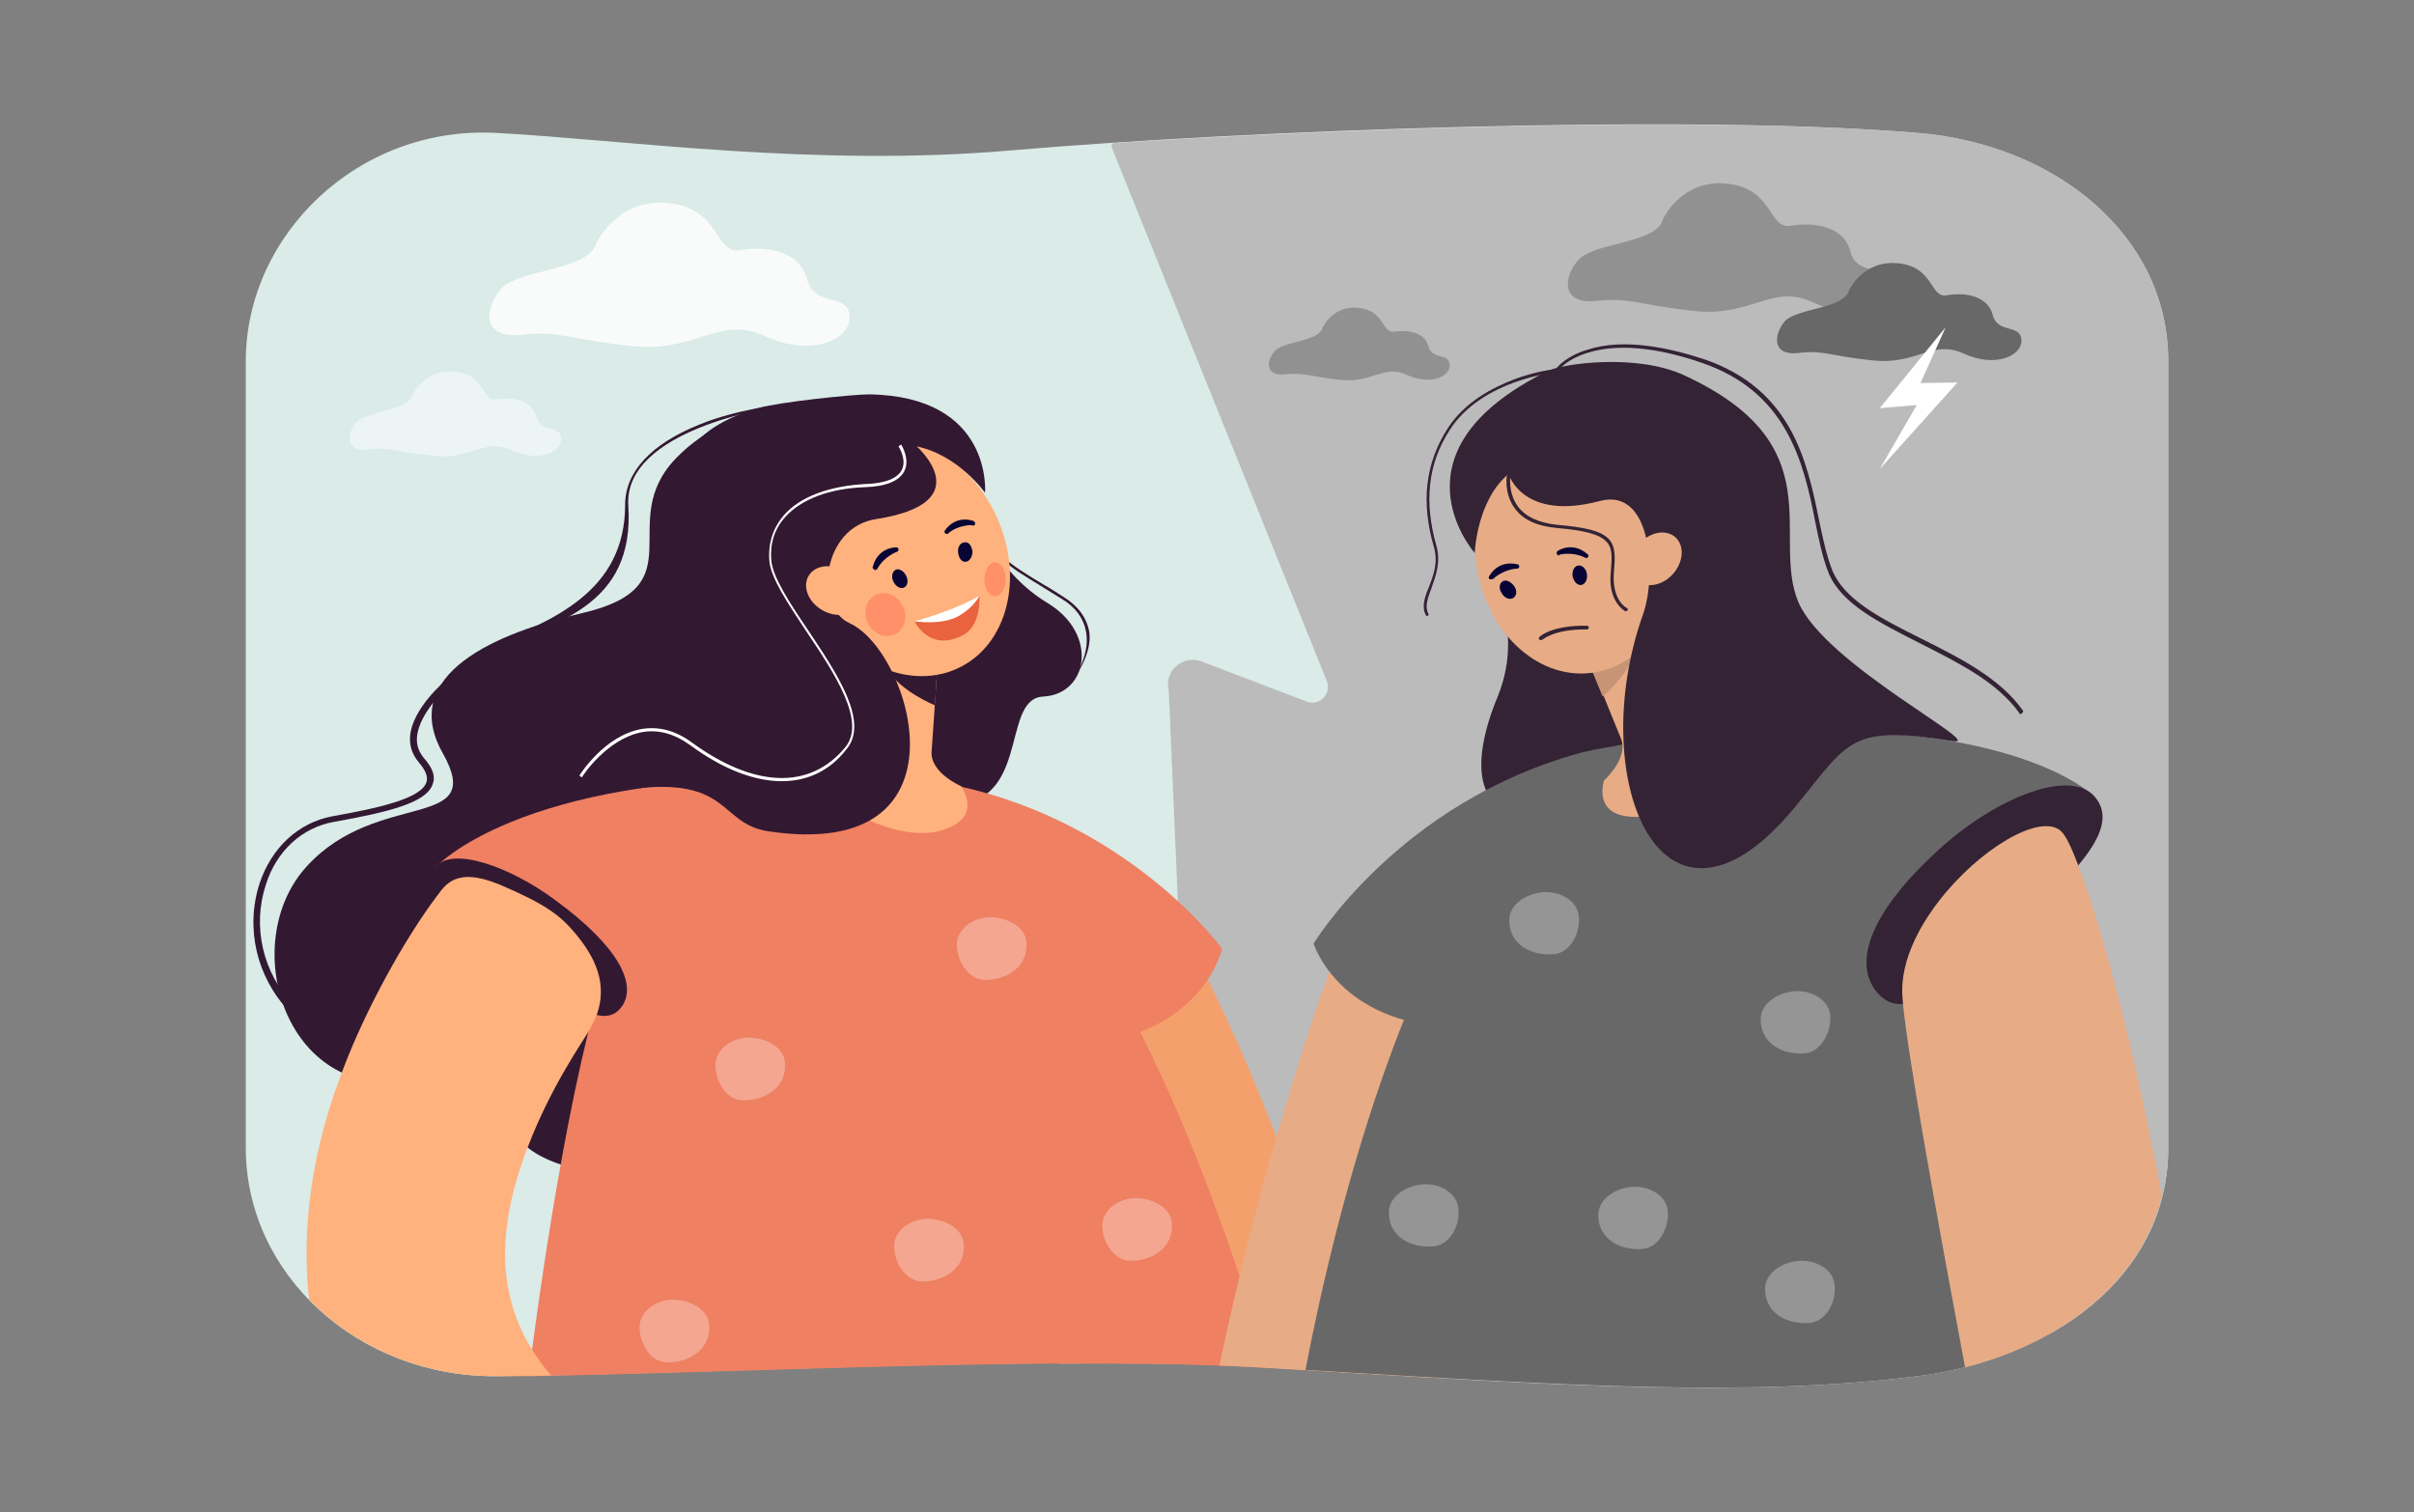 <?xml version="1.0" encoding="UTF-8"?> <svg xmlns="http://www.w3.org/2000/svg" xmlns:xlink="http://www.w3.org/1999/xlink" version="1.1" id="Layer_1" x="0px" y="0px" viewBox="0 0 385 241.2" style="enable-background:new 0 0 385 241.2;" xml:space="preserve"><rect x="0" y="0" width="385" height="241.2" fill="#808080" stroke="none"/> <style type="text/css"> .st0{fill:#DAEBE8;} .st1{fill:#BBBBBB;} .st2{fill:#F4A06C;} .st3{fill:#331832;} .st4{fill:#EF8062;} .st5{fill:#FFB27D;} .st6{fill:#E9633E;} .st7{fill:#FFFFFF;} .st8{fill:#080435;} .st9{opacity:0.3;} .st10{fill:#FF906A;} .st11{fill:#E7AC86;} .st12{fill:#342334;} .st13{fill:#686868;} .st14{fill:#C79475;} .st15{opacity:0.8;} .st16{opacity:0.5;} </style> <g> <g> <path class="st0" d="M345.8,57.6v125.5c0,21-19.3,33.8-40,36.4c-26.9,3.4-56,1.6-103.6-1.4c-33.9-2.1-89,1.1-123,1.4 c-21.9,0.2-40-16.1-40-36.4V57.6c0-20.1,17.9-37.6,40-36.4c20.5,1.1,50.6,5.5,81.9,2.8c37.1-3.2,107.9-5.9,144.7-2.8 C327.8,23,345.8,37.5,345.8,57.6z"></path> </g> <g> <path class="st1" d="M345.8,57.6v125.5c0,21-19.3,33.8-40,36.4c-27.2,3.4-58.6,1.4-91.7-0.6l-23.5-11.5l-4.2-97.3 c-0.8-3,2.2-5.7,5.2-4.6l16.8,6.4c2,0.8,4-1.2,3.2-3.3l-34.3-85.1c-0.1-0.3,0.1-0.7,0.5-0.7c34.2-2.2,94.3-4.4,128.1-1.6 C327.8,23,345.8,37.5,345.8,57.6z"></path> </g> <g> <g> <path class="st2" d="M215.7,219c-17.9-1.1-23.3-1.7-46.8-1.5c-0.4-22.3-1.2-53.7-1.8-73.7c3.3,0.6,0,0,20.8,3.8 C190.7,151.6,205.6,180.1,215.7,219z"></path> </g> <g> <path class="st3" d="M156.7,83.7c0,0,2.3,7.6,10.4,12.5c8.1,4.9,6.5,14.5-0.7,14.9c-7.2,0.3-1.4,19-16.9,17.1 C140,126.8,156.7,83.7,156.7,83.7z"></path> </g> <g> <path class="st3" d="M129.9,66c0,0-12.2-3.1-22.1,7.1c-9.9,10.3,3.6,20.4-15,24.7c-13.5,3.1-29.3,9.7-22.2,22.3 c7.1,12.6-10.3,5.7-21.6,18C37.5,150.5,45.7,177,67,172.1c21.4-4.9,3.2,12.1,30,15.2c26.8,3.1,33.1-63.4,33.1-63.4L129.9,66z"></path> </g> <g> <path class="st4" d="M202.2,218.2c-31.7-2-81.3,0.7-117.9,1.3c2.4-18.7,7.4-52.6,14.1-70.2c0.7-2.1,2.8-6,5.6-9.4 c6.3-7.9,15.2-13.4,26.1-15.3h0c4.9-0.9,8.6-0.7,11.3-0.7c4.1,0,8.6,1.9,12.2,4.2c0,0,0,0,0,0h0 C177.2,143.3,194.5,191.1,202.2,218.2z"></path> </g> <g> <path class="st4" d="M69.4,138.4L98.5,163c0,0,61.4,6.1,77.6,3.2c16.3-3,18.8-14.9,18.8-14.9s-15.5-21.3-45-26.5 c-2.8-0.5-5.6-0.6-8.5-0.8c-5-0.4-8.4,0.1-13.3,0.1C82.4,123.6,69.4,138.4,69.4,138.4z"></path> </g> <g> <g> <path class="st3" d="M170.2,109.7l0.6-0.8c0,0,3.2-4.1,2.4-8.2c-0.4-2.1-1.7-3.9-3.9-5.2c-1.1-0.7-2-1.2-2.9-1.8 c-6.1-3.7-8.3-5.1-9.8-9.9l0.4-0.1c1.5,4.7,3.7,6.1,9.7,9.7c0.9,0.5,1.8,1.1,2.9,1.8c2.3,1.4,3.7,3.3,4.1,5.5 C174.4,104.9,170.3,109.5,170.2,109.7z"></path> </g> </g> <g> <path class="st5" d="M138.3,118.2l3.9-13.7l1.4,1.3l7.1-16.6l-1.2,17.2l-0.7,10.3l-0.2,2.9c-0.5,3.6,4.7,5.8,4.7,5.8 c1.3,2.1,2.2,5.4-3,7c-6.1,2-16.7-2.7-20.3-8.4C130.1,124,137,121.3,138.3,118.2z"></path> </g> <g> <path class="st3" d="M142.3,106c0,0.1-0.6,0.9-0.6,0.9c1.8,3.3,7.4,5.6,7.4,5.6l0.4-6.3c-1.8-0.7-4.4-1.3-5.9-0.6 C142.9,106.1,142.2,104.7,142.3,106z"></path> </g> <g> <g> <ellipse transform="matrix(0.887 -0.462 0.462 0.887 -24.7 76.581)" class="st5" cx="144.1" cy="88.7" rx="16.1" ry="19.9"></ellipse> </g> <g> <path class="st6" d="M156.2,95c0,0-4.6,3-10.3,4.2c0,0,2.4,4.9,7.7,2.1C156.6,99.7,156.2,95,156.2,95z"></path> </g> <g> <path class="st7" d="M156.2,95c0,0-0.6,1.6-3.2,3.2c-2.7,1.6-7.1,0.9-7.1,0.9S152.5,97.3,156.2,95z"></path> </g> <g> <g> <path class="st8" d="M143.2,87.9c0.1-0.1,0.1-0.2,0.1-0.3c0-0.2-0.2-0.3-0.4-0.3c-0.1,0-2.9,0-3.7,3.1 c-0.1,0.2,0.1,0.4,0.3,0.5c0.2,0.1,0.4-0.1,0.5-0.3c1-1.8,3-2.6,3.1-2.6C143.1,88,143.2,87.9,143.2,87.9z"></path> </g> </g> <g> <path class="st8" d="M142.5,92.8c0.4,0.8,1.2,1.2,1.7,0.9c0.6-0.3,0.7-1.1,0.3-1.9c-0.4-0.8-1.2-1.2-1.7-0.9 C142.3,91.2,142.1,92,142.5,92.8z"></path> </g> <g> <g> <path class="st8" d="M155.3,83.8c0.1,0,0.2-0.1,0.2-0.2c0.1-0.2-0.1-0.4-0.2-0.5c-0.1,0-2.7-1.1-4.6,1.5 c-0.1,0.2-0.1,0.4,0.1,0.5c0.2,0.1,0.4,0.1,0.5-0.1c1.6-1.3,3.8-1.3,3.8-1.2C155.2,83.9,155.2,83.9,155.3,83.8z"></path> </g> </g> <g> <path class="st8" d="M152.8,88.1c0.1,0.9,0.6,1.6,1.2,1.5c0.6,0,1.1-0.8,1.1-1.6c-0.1-0.9-0.6-1.6-1.2-1.5 C153.2,86.5,152.7,87.2,152.8,88.1z"></path> </g> </g> <g> <path class="st3" d="M146.2,71.2c0,0,10.3,9-6.5,11.6c-8.6,1.3-9.9,14-4.2,16.6c9.9,4.5,20,38.1-12.9,33.2 c-8.1-1.2-5.9-8.9-22.4-6.7c-8.6,1.2,13.6-7,14.5-17.9c0.9-11.4-19.8-35.4,6.2-42.9c3.4-1,15.2-2.2,17.7-2.2 c19.8,0.3,18.5,15.7,18.5,15.7S152.9,72.6,146.2,71.2z"></path> </g> <g> <path class="st3" d="M69.4,138.4c-2.4,3.5,2.5,8.2,12.7,15.6c10.2,7.4,14.6,10,17.1,6.5c2.4-3.5-0.5-9.5-10.6-16.9 C81.2,138.1,71.9,134.9,69.4,138.4z"></path> </g> <g> <g> <path class="st5" d="M87.9,219.4c-2.9,0.1-5.5,0.1-8.7,0.1c-11.9,0.1-22.6-4.7-29.9-12.2c-2.2-19.4,5.2-35.7,5.2-36.2 c3.8-10.2,10.2-21.6,15.2-28.2c1.2-1.5,2.8-4.8,10-1.8c7.3,3.1,9.6,4.9,11.9,7.6c3.4,4,5.3,8.2,3.6,13.1 c-0.6,1.5-1.2,2.4-1.2,2.5c-0.9,1.6-6.1,8.9-9.8,18.6C77.7,199.6,80.5,210.7,87.9,219.4z"></path> </g> </g> <g> <g> <path class="st3" d="M78.1,103.6l-0.2-0.5c10.2-4.1,21.8-8.7,21.8-22.6c0-5.2,4.1-9.7,11.9-12.8c5.8-2.4,13.1-3.2,13.1-3.2 l-1.3,0.5c-0.2,0-23.9,3.5-23.2,15.6C101.3,96.7,88.5,99.5,78.1,103.6z"></path> </g> </g> <g> <path class="st3" d="M46.1,161.3c-5.2-5.5-7-13.3-4.7-20.4c1.9-5.7,6.2-9.7,11.6-10.7c7.3-1.3,14.1-2.8,15-5.4 c0.3-0.9-0.1-1.9-1.2-3.2c-1-1.2-1.5-2.5-1.4-4.1c0.3-4.5,5.6-8.9,5.8-9.1l0.7,0.8c-0.1,0-5.1,4.3-5.4,8.4 c-0.1,1.3,0.3,2.3,1.1,3.3c1.4,1.6,1.9,2.9,1.4,4.2c-1,2.9-6.8,4.4-15.8,6c-5,0.9-9.1,4.6-10.8,10c-2.2,6.7-0.5,14.1,4.5,19.3 L46.1,161.3z"></path> </g> <g class="st9"> <g> <path class="st7" d="M114.1,169.9c0-2.6,2.7-4.4,5.3-4.4c2.6,0,5.6,1.4,5.8,4c0.3,3.9-3.1,6-6.6,6 C116,175.6,114.1,172.6,114.1,169.9z"></path> </g> <g> <path class="st7" d="M142.6,198.8c0-2.6,2.7-4.4,5.3-4.4c2.6,0,5.6,1.4,5.8,4c0.3,3.9-3.1,6-6.6,6 C144.5,204.4,142.6,201.4,142.6,198.8z"></path> </g> <g> <path class="st7" d="M152.6,150.7c0-2.6,2.7-4.4,5.3-4.4c2.6,0,5.6,1.4,5.8,4c0.3,3.9-3.1,6-6.6,6 C154.5,156.3,152.6,153.3,152.6,150.7z"></path> </g> <g> <path class="st7" d="M175.8,195.5c0-2.6,2.7-4.4,5.3-4.4c2.6,0,5.6,1.4,5.8,4c0.3,3.9-3.1,6-6.6,6 C177.7,201.1,175.8,198.1,175.8,195.5z"></path> </g> <g> <path class="st7" d="M102,211.7c0-2.6,2.7-4.4,5.3-4.4s5.6,1.4,5.8,4c0.3,3.9-3.1,6-6.6,6C103.9,217.4,102,214.4,102,211.7z"></path> </g> </g> <g> <ellipse transform="matrix(0.901 -0.433 0.433 0.901 -28.538 70.922)" class="st10" cx="141.3" cy="98" rx="3.1" ry="3.5"></ellipse> </g> <g> <ellipse class="st10" cx="158.7" cy="92.4" rx="1.7" ry="2.7"></ellipse> </g> <g> <ellipse transform="matrix(0.508 -0.861 0.861 0.508 -15.616 160.815)" class="st5" cx="132.9" cy="94.1" rx="3.6" ry="4.6"></ellipse> </g> <g> <path class="st7" d="M124.7,124.6c-4.4,0-9.4-1.9-14.7-5.8c-2.5-1.8-5.1-2.5-7.7-2c-5.6,1.1-9.5,7.1-9.5,7.2l-0.4-0.3 c0.2-0.3,4-6.3,9.8-7.4c2.8-0.5,5.5,0.2,8.1,2.1c10,7.3,18.9,7.6,24.5,0.8c3.4-4.1-1.7-11.8-6.2-18.5c-2.9-4.4-5.7-8.5-5.9-11.3 c-0.2-2.8,0.6-5.2,2.3-7.2c2.6-3,7.3-4.7,13.1-5c3.1-0.1,5-0.9,5.7-2.2c0.9-1.7-0.5-3.8-0.5-3.8l0.4-0.3c0.1,0.1,1.5,2.4,0.5,4.3 c-0.8,1.5-2.9,2.4-6.2,2.5c-5.7,0.2-10.2,1.9-12.8,4.8c-1.7,1.9-2.4,4.2-2.2,6.8c0.2,2.7,2.9,6.8,5.8,11.1 c4.6,6.9,9.9,14.7,6.2,19.1C132.4,122.9,128.8,124.6,124.7,124.6z"></path> </g> </g> <g> <g> <path class="st11" d="M232.6,166.4c-2.5,47.3-1.5,27.1-2.9,53.4c-17.7-1-29.5-1.8-35.2-2c6.6-32.1,17.6-64.7,19.4-67l14.7,0.9 C232.4,165.6,231.7,162.9,232.6,166.4z"></path> </g> <g> <g> <path class="st12" d="M236.6,89.3c0,0.4,7,10.1,2.3,21.7c-4.8,11.6-3.5,20,7.3,19.2c10.8-0.8,17.6-18.1,17.6-18.1L236.6,89.3z"></path> </g> </g> <g> <path class="st13" d="M326.8,212.8c-6.5,3.6-13.8,5.8-21,6.7c-26.2,3.3-54.5,1.6-97.6-1c5.2-27.1,16.1-67.6,34.1-88.5 c4.5-5.2,10.4-10.2,17.1-11.4c0.1,0,1.3-0.2,1.3-0.2c16.3-2,29.5,3,38.7,12.6c3.9,4.1,6.2,7.5,9.8,16.8 C309.1,148.6,315.8,162.3,326.8,212.8z"></path> </g> <g> <path class="st13" d="M333.6,126.7l-26.9,27c0,0-60.6,11.5-77.1,10c-16.5-1.5-20.1-13.2-20.1-13.2s13.6-22.5,42.5-30.4 c2.7-0.7,5.5-1.1,8.4-1.5c5-0.8,8.3-0.6,13.2-1.1C319.4,113.1,333.6,126.7,333.6,126.7z"></path> </g> <g> <g> <path class="st11" d="M267.7,113l-8-11.8l-0.9,1.6l-11.9-13.5l6.5,15.9l3.9,9.6l1.1,2.7c1.6,3.3-2.6,7-2.6,7 c-0.6,2.4-0.4,5.8,5.1,5.8c6.5-0.1,15-7.8,16.6-14.4C277.3,115.9,269.9,115.6,267.7,113z"></path> </g> </g> <g> <g> <path class="st14" d="M260.1,102.7c0,0.1,0.8,0.6,0.8,0.7c-0.6,3.7-5.3,7.7-5.3,7.7l-2.4-5.8c1.5-1.2,3.7-2.6,5.4-2.4 C259.6,103,259.7,101.4,260.1,102.7z"></path> </g> </g> <g> <g> <ellipse transform="matrix(0.993 -0.12 0.12 0.993 -8.682 30.741)" class="st11" cx="251.3" cy="87.6" rx="16.1" ry="19.9"></ellipse> </g> </g> <g> <g> <g> <path class="st8" d="M248.6,88.6c-0.1,0-0.2-0.1-0.3-0.2c-0.1-0.2,0-0.4,0.1-0.5c0.1-0.1,2.4-1.6,4.8,0.5 c0.2,0.1,0.2,0.4,0,0.5c-0.1,0.2-0.3,0.1-0.5,0c-1.8-0.9-3.9-0.5-4-0.4C248.7,88.6,248.6,88.6,248.6,88.6z"></path> </g> </g> </g> <g> <g> <path class="st8" d="M253.1,91.6c0.1,0.9-0.3,1.6-0.9,1.7c-0.6,0.1-1.2-0.5-1.4-1.4c-0.1-0.9,0.3-1.6,0.9-1.7 S253,90.7,253.1,91.6z"></path> </g> </g> <g> <g> <g> <path class="st8" d="M237.9,92.4c-0.1,0-0.2,0-0.3,0c-0.2-0.1-0.2-0.3-0.1-0.5c0.1-0.1,1.3-2.6,4.5-1.9c0.2,0,0.3,0.2,0.3,0.4 c0,0.2-0.2,0.3-0.4,0.3c-2,0.1-3.7,1.5-3.7,1.6C238,92.4,238,92.4,237.9,92.4z"></path> </g> </g> </g> <g> <g> <path class="st8" d="M241.5,93.5c0.5,0.7,0.4,1.6-0.2,1.9c-0.5,0.3-1.4,0-1.8-0.8c-0.5-0.7-0.4-1.6,0.2-1.9 C240.2,92.4,241,92.8,241.5,93.5z"></path> </g> </g> <g> <g> <path class="st12" d="M240.6,75.6c0,0,2.2,7.6,14.6,4.3c8.4-2.2,9,12.2,6.8,18.2c-9.3,26.4,3.2,56.2,24.3,30.6 c8.7-10.6,8.6-13.1,25.1-10.5c5.8,0.9-20.4-12.2-24.6-22.2c-4.4-10.6,5.8-25-18.1-36.1c-7.7-3.6-19.6-1.9-21.9-0.7 c-26,12.8-11.6,29-11.6,29S235.5,79.8,240.6,75.6z"></path> </g> </g> <g> <path class="st12" d="M334.1,127.1c3.9,4.6-1.7,11.2-13.7,21.6c-11.9,10.4-17.3,14.1-21.1,9.5s-1.2-12.8,10.6-23.3 C318.6,127.2,330.2,122.5,334.1,127.1z"></path> </g> <g class="st9"> <g> <path class="st7" d="M291.9,162c-0.2-2.6-3.1-4.1-5.7-3.9s-5.4,1.9-5.4,4.5c0,3.9,3.6,5.7,7.1,5.4 C290.4,167.8,292.1,164.6,291.9,162z"></path> </g> <g> <path class="st7" d="M266,193.2c-0.2-2.6-3.1-4.1-5.7-3.9s-5.4,1.9-5.4,4.5c0,3.9,3.6,5.7,7.1,5.4 C264.6,199,266.2,195.8,266,193.2z"></path> </g> <g> <path class="st7" d="M251.8,146.2c-0.2-2.6-3.1-4.1-5.7-3.9c-2.6,0.2-5.4,1.9-5.4,4.5c0,3.9,3.6,5.7,7.1,5.4 C250.4,152,252.1,148.8,251.8,146.2z"></path> </g> <g> <path class="st7" d="M232.6,192.8c-0.2-2.6-3.1-4.1-5.7-3.9c-2.6,0.2-5.4,1.9-5.4,4.5c0,3.9,3.6,5.7,7.1,5.4 C231.2,198.6,232.9,195.5,232.6,192.8z"></path> </g> <g> <path class="st7" d="M292.6,205c-0.2-2.6-3.1-4.1-5.7-3.9s-5.4,1.9-5.4,4.5c0,3.9,3.6,5.7,7.1,5.4 C291.2,210.8,292.9,207.7,292.6,205z"></path> </g> </g> <g> <g> <ellipse transform="matrix(0.658 -0.753 0.753 0.658 23.278 229.371)" class="st11" cx="264.1" cy="89.1" rx="4.6" ry="3.6"></ellipse> </g> </g> <g> <g> <path class="st12" d="M245.7,102.1c-0.1,0-0.1,0-0.2-0.1c-0.1-0.1-0.1-0.3,0-0.4c0.1-0.1,2-1.9,7.6-1.8c0.1,0,0.3,0.1,0.3,0.3 c0,0.1-0.1,0.3-0.3,0.3c-5.3-0.1-7.2,1.7-7.2,1.7C245.9,102,245.8,102.1,245.7,102.1z"></path> </g> </g> <g> <g> <path class="st12" d="M322.3,113.9c-0.1,0-0.2,0-0.2-0.1c-3.5-5-9.8-8.1-15.9-11.2c-6.5-3.3-12.6-6.3-14.6-11.3 c-0.9-2.3-1.5-5.1-2.1-8.1c-0.9-4.6-2-9.8-4.6-14.4c-2.9-5.2-7.3-8.8-13.4-10.9c-5.1-1.8-12.5-3.5-18.4-1.6 c-3.5,1.1-4.8,3-4.8,3c0,0.1-0.1,0.1-0.2,0.1c0,0-3,0.3-6.6,1.6c-3.3,1.2-7.7,3.5-10.3,7.6c-3.5,5.4-4.1,11.5-2.1,18.5 c0.7,2.6-0.1,4.7-0.8,6.7c-0.6,1.6-1.1,2.9-0.5,4.1c0.1,0.1,0,0.3-0.1,0.3c-0.1,0.1-0.3,0-0.3-0.1c-0.7-1.3-0.2-2.8,0.5-4.5 c0.7-1.8,1.5-3.9,0.8-6.3c-2.1-7.2-1.4-13.4,2.2-19c2.7-4.2,7.2-6.5,10.6-7.8c3.2-1.2,6-1.6,6.6-1.6c0.3-0.4,1.7-2.1,5-3.1 c6-2,13.5-0.2,18.7,1.5c14,4.8,16.4,16.3,18.3,25.6c0.6,2.9,1.2,5.7,2.1,8c1.9,4.8,7.9,7.8,14.3,11c6.2,3.1,12.5,6.3,16.1,11.4 c0.1,0.1,0.1,0.3-0.1,0.4C322.4,113.9,322.3,113.9,322.3,113.9z"></path> </g> </g> <g> <g> <path class="st12" d="M259.3,97.5c0,0-0.1,0-0.1,0c-0.1-0.1-2.8-1.5-2.3-6.3c0.2-2.4,0.3-3.9-0.8-4.9c-1.1-1.1-3.4-1.7-7.9-2.1 c-3.1-0.3-5.3-1.3-6.6-3.1c-1.8-2.4-1.3-5.4-1.2-5.5c0-0.1,0.2-0.2,0.3-0.2c0.1,0,0.2,0.2,0.2,0.3c0,0-0.5,2.8,1.2,5.1 c1.2,1.6,3.3,2.6,6.2,2.9c4.6,0.4,7,1,8.2,2.2c1.2,1.2,1.1,2.9,0.9,5.3c-0.4,4.5,2,5.8,2.1,5.8c0.1,0.1,0.2,0.2,0.1,0.3 C259.5,97.4,259.4,97.5,259.3,97.5z"></path> </g> </g> <g> <path class="st11" d="M344.8,190.7L344.8,190.7c-3.6,14.5-16.9,23.7-31.4,27.4c-4.6-24.6-9.1-49.6-9.9-58c0-0.9-1.3-6.3,4.5-14.7 v0c5.9-8.6,15.9-15.2,20-13.3c0.9,0.4,1.7,1.3,3.4,5.8C331.5,138,337.9,154.2,344.8,190.7z"></path> </g> </g> <g class="st15"> <path class="st7" d="M95.1,38.8c0,0,3.3-7.3,11.6-6.4c8.3,0.9,7.3,8.2,11.3,7.5c4-0.7,9.5,0,10.7,4.6c1.2,4.6,6.6,2.1,6.8,5.9 c0.2,3.9-6.2,6.6-13.5,3.2c-7.3-3.4-10.9,2.7-21.2,1.6c-10.3-1.1-11.6-2.5-17.7-1.8c-6.1,0.7-6-4.1-3.2-7.3 C82.6,42.9,93.9,43.2,95.1,38.8z"></path> </g> <g class="st16"> <path class="st13" d="M265.2,35c0,0,2.9-6.5,10.3-5.7s6.5,7.3,10.1,6.7c3.5-0.6,8.5,0,9.5,4.1c1.1,4.1,5.8,1.8,6,5.3 c0.2,3.5-5.5,5.9-12,2.8c-6.5-3-9.7,2.4-18.9,1.4S260,47.4,254.5,48c-5.4,0.6-5.3-3.7-2.8-6.5C254.2,38.6,264.2,38.9,265.2,35z"></path> </g> <g> <path class="st13" d="M294.9,46.3c0,0,2.2-4.9,7.9-4.3c5.7,0.6,5,5.6,7.7,5.1c2.7-0.5,6.5,0,7.3,3.1c0.8,3.1,4.4,1.4,4.6,4 c0.1,2.6-4.2,4.5-9.2,2.2c-5-2.3-7.4,1.8-14.4,1.1s-7.9-1.7-12-1.2c-4.1,0.5-4-2.8-2.2-5C286.5,49.1,294.1,49.3,294.9,46.3z"></path> </g> <g class="st16"> <path class="st13" d="M210.9,52.3c0,0,1.7-3.7,5.8-3.2c4.2,0.5,3.7,4.1,5.7,3.8c2-0.3,4.8,0,5.4,2.3c0.6,2.3,3.3,1,3.4,3 c0.1,1.9-3.1,3.3-6.8,1.6c-3.7-1.7-5.5,1.3-10.6,0.8c-5.2-0.6-5.8-1.2-8.9-0.9c-3.1,0.3-3-2.1-1.6-3.7S210.3,54.5,210.9,52.3z"></path> </g> <g class="st16"> <path class="st7" d="M65.8,63c0,0,1.9-4.3,6.8-3.7c4.9,0.5,4.3,4.8,6.6,4.4c2.3-0.4,5.6,0,6.3,2.7c0.7,2.7,3.8,1.2,4,3.5 c0.1,2.3-3.6,3.9-7.9,1.9c-4.3-2-6.4,1.6-12.5,0.9c-6.1-0.6-6.8-1.5-10.4-1c-3.6,0.4-3.5-2.4-1.9-4.3C58.5,65.5,65.1,65.6,65.8,63 z"></path> </g> <g> <polygon class="st7" points="310.3,52.2 299.8,65.1 305.7,64.6 299.8,74.8 312.2,61 306.3,61.1 "></polygon> </g> </g> </svg> 